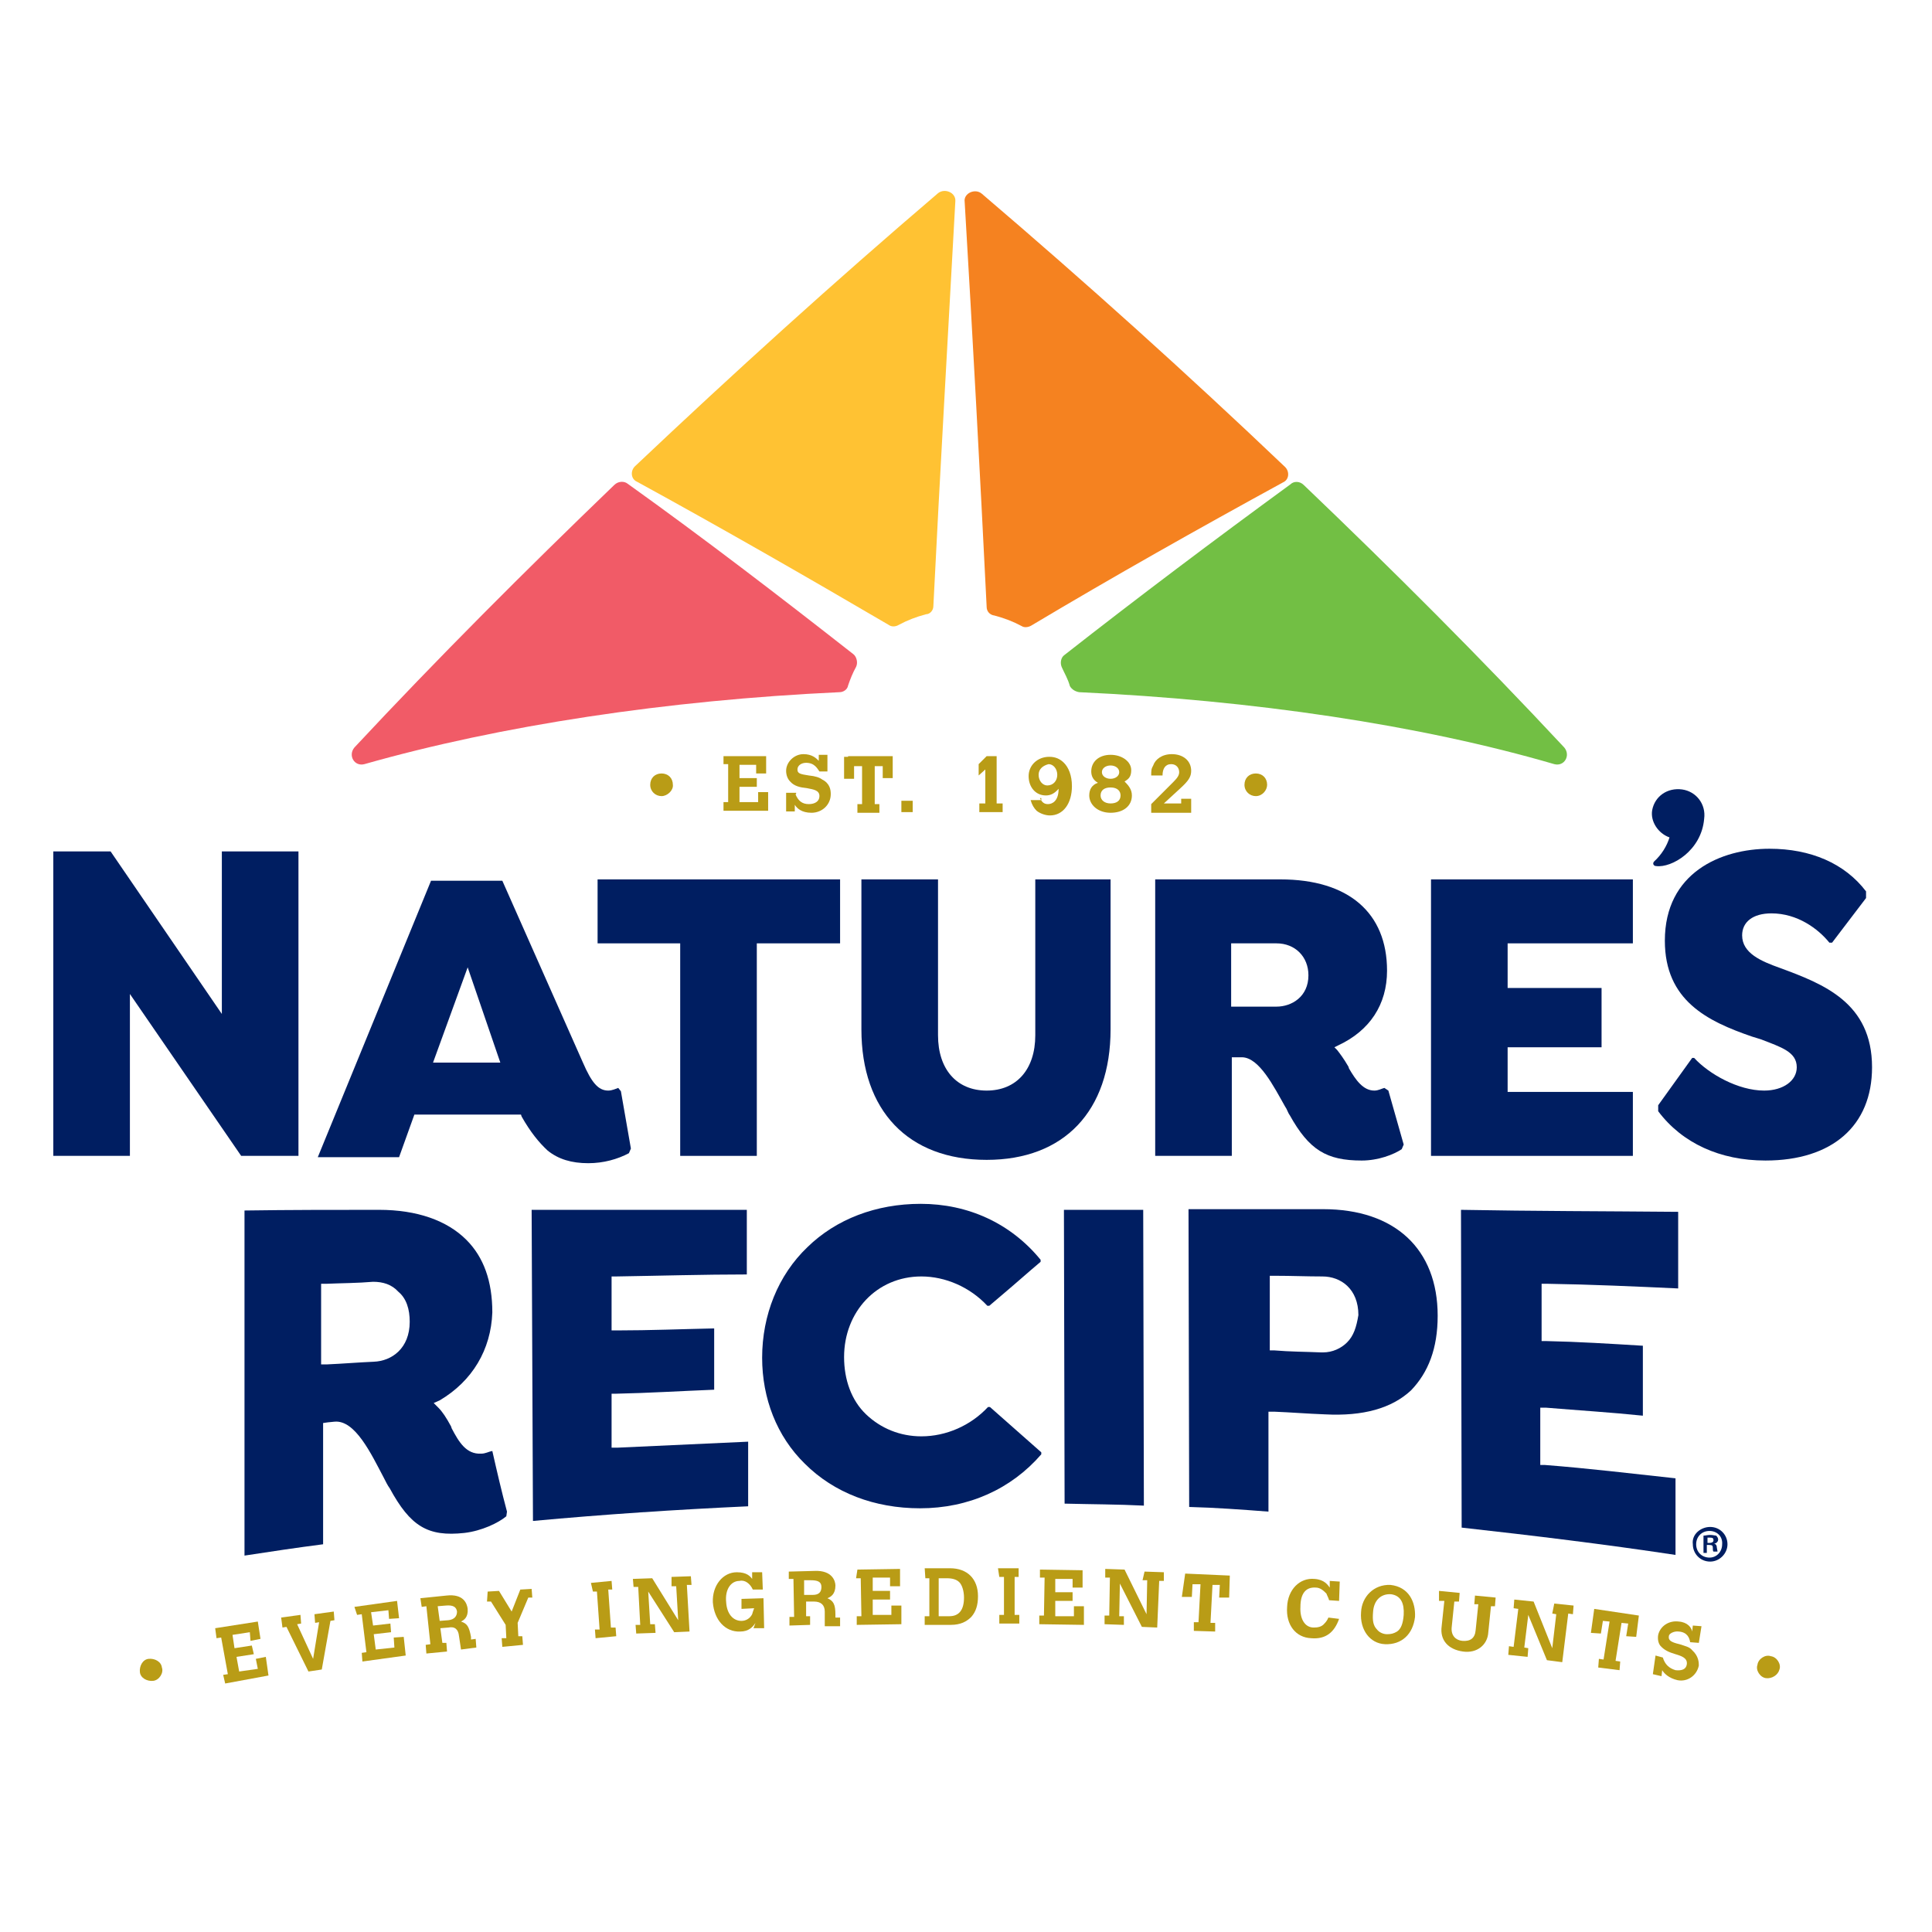 <?xml version="1.0" encoding="utf-8"?>
<!-- Generator: Adobe Illustrator 28.1.0, SVG Export Plug-In . SVG Version: 6.00 Build 0)  -->
<svg version="1.1" id="Layer_1" xmlns="http://www.w3.org/2000/svg" xmlns:xlink="http://www.w3.org/1999/xlink" x="0px" y="0px"
	 viewBox="0 0 290 290" style="enable-background:new 0 0 290 290;" xml:space="preserve">
<style type="text/css">
	.st0{fill:#B99C16;}
	.st1{fill:#F58220;}
	.st2{fill:#72BF44;}
	.st3{fill:#FFC233;}
	.st4{fill:#F15B67;}
	.st5{fill:#001E61;}
</style>
<g>
	<g>
		<g>
			<g>
				<g>
					<g>
						<g>
							<path class="st0" d="M99.3,119.5c-0.9,0-1.7-0.7-1.7-1.7s0.7-1.7,1.7-1.7s1.7,0.7,1.7,1.7
								C101.1,118.6,100.2,119.5,99.3,119.5z"/>
							<path class="st0" d="M108.6,113.5h6.4v2.6h-1.5v-1.3H111v2h2.6v1.3H111v2.3h2.8v-1.5h1.5v2.8h-6.7v-1.3h0.7v-5.7h-0.7v-1.3
								H108.6z"/>
							<path class="st0" d="M119.4,119.2c0.4,1,1,1.5,2,1.5c0.9,0,1.6-0.4,1.6-1.2c0-0.9-0.9-1-1.9-1.2c-1-0.1-1.9-0.3-2.5-1
								c-0.4-0.4-0.6-1-0.6-1.6c0-1.3,1.2-2.5,2.6-2.5c1.3,0,1.9,0.6,2.3,1v-0.9h1.3v2.5H123c-0.3-0.4-0.7-1.3-2-1.3
								c-0.7,0-1.3,0.4-1.3,1c0,0.6,0.4,0.7,1.7,0.9c1,0.1,1.6,0.3,2,0.6c1.2,0.6,1.3,1.6,1.3,2.2c0,1.6-1.3,2.8-2.9,2.8
								c-1.5,0-2.2-0.7-2.5-1.2v1H118v-2.8h1.5V119.2z"/>
							<path class="st0" d="M127.3,113.5h6.7v3.3h-1.5V115h-1.2v5.7h0.7v1.3h-3.3v-1.3h0.7V115h-1.2v1.9h-1.5v-3.3H127.3z"/>
							<path class="st0" d="M135.3,120.2h1.7v1.7h-1.7V120.2z"/>
							<path class="st0" d="M148.1,113.5h1.5v7.1h0.9v1.3H147v-1.3h0.9v-5.1l-1,0.9v-1.7L148.1,113.5z"/>
							<path class="st0" d="M156.1,119.8c0.3,0.6,0.6,0.9,1.2,0.9c0.6,0,1.6-0.4,1.6-2.3c-0.6,0.7-1.2,1-1.9,1
								c-1.6,0-2.6-1.3-2.6-2.9s1.3-2.9,3.1-2.9c0.9,0,1.6,0.3,2.2,0.9c0.7,0.7,1.2,1.9,1.2,3.5c0,2.6-1.3,4.4-3.3,4.4
								c-0.7,0-1.5-0.3-2-0.7c-0.4-0.4-0.7-0.9-0.9-1.6h1.6V119.8z M155.9,116.3c0,0.9,0.6,1.6,1.3,1.6c0.9,0,1.5-0.7,1.5-1.6
								c0-0.9-0.6-1.6-1.3-1.6C156.6,114.9,155.9,115.4,155.9,116.3z"/>
							<path class="st0" d="M169.9,119.4c0,1.6-1.3,2.6-3.2,2.6s-3.2-1.2-3.2-2.6c0-0.9,0.4-1.6,1.3-1.9c-0.7-0.4-1-1-1-1.7
								c0-1.5,1.2-2.5,2.9-2.5s3.1,1,3.1,2.3c0,0.9-0.3,1.3-1,1.7C169.4,117.9,169.9,118.5,169.9,119.4z M165.2,119.4
								c0,0.7,0.6,1.2,1.5,1.2c0.9,0,1.5-0.4,1.5-1.2c0-0.6-0.4-1.2-1.5-1.2C165.8,118.2,165.2,118.6,165.2,119.4z M165.4,115.9
								c0,0.6,0.6,1,1.3,1c0.7,0,1.3-0.4,1.3-1c0-0.6-0.6-1-1.3-1C166,114.9,165.4,115.3,165.4,115.9z"/>
							<path class="st0" d="M178.8,122h-6v-1.3l3.3-3.3c0.6-0.6,0.9-1,0.9-1.5c0-0.6-0.4-1.2-1.2-1.2c-0.9,0-1.3,0.7-1.3,1.7h-1.7
								c0-0.7,0-1,0.3-1.5c0.3-0.9,1.3-1.7,2.8-1.7c1.7,0,2.9,1,2.9,2.5c0,0.9-0.4,1.5-1.6,2.6l-2.5,2.3h2.6v-0.7h1.5V122z"/>
							<path class="st0" d="M188.5,119.5c-0.9,0-1.7-0.7-1.7-1.7s0.7-1.7,1.7-1.7c1,0,1.7,0.7,1.7,1.7
								C190.2,118.6,189.5,119.5,188.5,119.5z"/>
						</g>
					</g>
				</g>
			</g>
			<g>
				<path class="st0" d="M23,252.3c-0.9,0.1-1.9-0.4-2-1.3c-0.1-0.9,0.4-1.9,1.3-2c0.9-0.1,1.9,0.4,2,1.3
					C24.6,251.1,23.9,252.2,23,252.3z"/>
				<path class="st0" d="M32.3,244.4l6.4-1l0.4,2.6l-1.5,0.3l-0.1-1.3l-2.6,0.4l0.3,2l2.6-0.4l0.3,1.3l-2.6,0.4l0.4,2.2l2.8-0.4
					l-0.3-1.5l1.5-0.3l0.4,2.8l-6.5,1.2l-0.3-1.3l0.7-0.1l-1-5.5l-0.7,0.1L32.3,244.4z"/>
				<path class="st0" d="M42.2,242.8l2.9-0.4l0.1,1.3l-0.6,0.1L47,249l0.9-5.5l-0.6,0.1l-0.1-1.3l2.9-0.4l0.1,1.3l-0.6,0.1l-1.3,7.3
					l-2,0.3l-3.3-6.7l-0.6,0.1L42.2,242.8z"/>
				<path class="st0" d="M53.2,241.2l6.4-0.9l0.3,2.6l-1.5,0.1l-0.1-1.3l-2.6,0.3l0.3,2l2.6-0.3l0.1,1.3l-2.6,0.3l0.3,2.3l2.8-0.3
					l-0.1-1.5l1.5-0.1l0.3,2.8l-6.5,0.9l-0.1-1.3l0.7-0.1l-0.7-5.7l-0.7,0.1L53.2,241.2z"/>
				<path class="st0" d="M63.1,239.9l3.9-0.4c2.6-0.3,3.1,1.2,3.2,2c0.1,1.3-0.6,1.7-1,1.9c0.9,0.3,1.2,0.7,1.5,2.3v0.4l0.7-0.1
					l0.1,1.3l-2.3,0.3l-0.3-2c-0.1-1-0.6-1.5-1.6-1.3l-1.2,0.1l0.3,2.2h0.6l0.1,1.3l-3.1,0.3l-0.1-1.3l0.7-0.1l-0.6-5.7l-0.7,0.1
					L63.1,239.9z M65.7,241.1l0.3,2.2l1.3-0.1c0.9-0.1,1.3-0.6,1.3-1.3c-0.1-0.7-0.6-1-1.7-0.9L65.7,241.1z"/>
				<path class="st0" d="M73.2,238.9l1.7-0.1l1.9,3.1l1.3-3.3l1.7-0.1l0.1,1.3h-0.6l-1.6,3.8l0.1,2h0.6l0.1,1.3l-3.1,0.3l-0.1-1.3
					h0.7l-0.1-2l-2.2-3.5h-0.6L73.2,238.9z"/>
				<path class="st0" d="M88.7,237.6l3.1-0.3l0.1,1.3h-0.6l0.4,5.7h0.7l0.1,1.3l-3.1,0.3l-0.1-1.3h0.7l-0.4-5.7H89L88.7,237.6z"/>
				<path class="st0" d="M100.8,236.7l2.9-0.1l0.1,1.3h-0.7l0.4,7l-2.3,0.1l-3.9-6.1l0.3,4.9h0.7l0.1,1.3l-2.9,0.1l-0.1-1.3h0.7
					l-0.3-5.7h-0.7L95,237l2.9-0.1l3.9,6.3l-0.3-5.1h-0.7L100.8,236.7z"/>
				<path class="st0" d="M113.4,243.6c-0.4,0.6-1,1.3-2.3,1.3c-2.2,0.1-3.9-1.7-4.1-4.4c-0.1-2.5,1.5-4.5,3.6-4.5c1.5,0,2,0.6,2.3,1
					v-1h1.5l0.1,2.6h-1.5c-0.4-0.9-1.2-1.5-2-1.3c-1.3,0-2.2,1.3-2,3.2c0.1,1.7,1,2.8,2.3,2.8c0.7,0,1.3-0.4,1.6-1
					c0.1-0.3,0.1-0.4,0.3-0.9l-1.9,0.1v-1.5l3.3-0.1l0.1,4.5h-1.6L113.4,243.6z"/>
				<path class="st0" d="M118.4,235.9l3.9-0.1c2.6-0.1,3.1,1.5,3.1,2.2c0,1.3-0.7,1.7-1.2,1.9c0.9,0.4,1.2,0.9,1.2,2.5v0.4h0.7v1.3
					h-2.3v-2.2c0-1-0.6-1.5-1.6-1.5H121v2.2h0.6v1.3l-3.1,0.1v-1.3h0.7l-0.1-5.7h-0.7V235.9z M120.7,237.2v2.2h1.3
					c0.9,0,1.3-0.4,1.3-1.2s-0.6-1-1.6-1H120.7z"/>
				<path class="st0" d="M128.7,235.6l6.4-0.1v2.6h-1.5v-1.3H131v2h2.6v1.3H131v2.3h2.8V241h1.5v2.8l-6.7,0.1v-1.3h0.7l-0.1-5.7
					h-0.7L128.7,235.6z"/>
				<path class="st0" d="M138.8,235.4h3.8c2.6,0,4.2,1.6,4.2,4.2c0,1.3-0.3,2.3-1,3.1c-0.7,0.7-1.6,1.2-3.1,1.2h-3.9v-1.3h0.7v-5.7
					h-0.6L138.8,235.4z M142.5,242.6c1.5,0,2.2-1,2.2-2.8c0-1-0.3-1.9-0.7-2.3s-1-0.6-1.9-0.6h-1.2v5.7H142.5z"/>
				<path class="st0" d="M149.8,235.4h3.1v1.3h-0.6v5.7h0.7v1.3H150v-1.3h0.7v-5.7H150L149.8,235.4z"/>
				<path class="st0" d="M156.1,235.6l6.4,0.1v2.6H161V237h-2.6v2h2.6v1.3h-2.6v2.3h2.8v-1.5h1.5v2.8l-6.7-0.1v-1.3h0.7l0.1-5.7
					h-0.7L156.1,235.6z"/>
				<path class="st0" d="M171.8,235.9l2.9,0.1v1.3H174l-0.3,7l-2.3-0.1l-3.3-6.5l-0.1,4.9h0.7v1.3l-2.9-0.1v-1.3h0.7l0.1-5.7h-0.7
					v-1.3l2.9,0.1l3.3,6.7l0.1-5.1h-0.7L171.8,235.9z"/>
				<path class="st0" d="M177.9,236.2l6.7,0.3l-0.1,3.3H183l0.1-1.9H182l-0.3,5.7h0.7v1.3l-3.2-0.1v-1.3h0.7l0.3-5.7H179l-0.1,1.9
					h-1.5L177.9,236.2z"/>
				<path class="st0" d="M201,243c-0.7,2-2,3.1-4.2,2.9c-2.3-0.1-3.8-2-3.6-4.7c0.1-2.6,1.9-4.4,4.1-4.2c1.5,0.1,2,0.9,2.3,1.3v-1
					l1.5,0.1l-0.1,2.9l-1.5-0.1c-0.1-0.4-0.3-0.7-0.4-1c-0.4-0.4-0.9-0.9-1.6-0.9c-1.5-0.1-2.3,0.9-2.3,2.9c-0.1,1.7,0.6,3.1,2,3.1
					c0.6,0,1.2-0.1,1.6-0.6c0.1-0.1,0.4-0.4,0.6-0.9L201,243z"/>
				<path class="st0" d="M212.4,242.7c-0.3,2.6-2,4.2-4.5,4.1c-2.3-0.1-3.8-2.2-3.6-4.8c0.1-2.3,1.9-4.2,4.4-4.1
					C211.5,238.2,212.5,240.5,212.4,242.7z M206.1,242c-0.1,1.2,0,2,0.6,2.6c0.3,0.4,0.9,0.7,1.5,0.7s1-0.1,1.5-0.4
					c0.6-0.4,0.9-1.2,1-2.5c0.1-1.7-0.4-2.9-1.9-3.1C207.3,239.2,206.2,240.2,206.1,242z"/>
				<path class="st0" d="M216,238.8l3.1,0.3l-0.1,1.3h-0.7l-0.4,3.9c-0.1,1.2,0.6,1.9,1.6,2c1.2,0.1,1.9-0.4,2-1.6l0.4-3.9h-0.6
					l0.1-1.3l3.1,0.3l-0.1,1.3h-0.6l-0.4,3.9c-0.1,1.9-1.7,3.2-3.8,2.9c-2.2-0.3-3.5-1.7-3.2-3.8l0.4-3.8H216L216,238.8z"/>
				<path class="st0" d="M233.3,240.7l2.9,0.3l-0.1,1.3l-0.7-0.1l-0.9,7.3l-2.3-0.3l-2.8-6.8l-0.6,4.9l0.6,0.1l-0.1,1.3l-2.9-0.3
					l0.1-1.3l0.7,0.1l0.7-5.7l-0.7-0.1l0.1-1.3l2.9,0.3l2.8,7l0.6-5.1l-0.6-0.1L233.3,240.7z"/>
				<path class="st0" d="M239.3,241.5l6.7,1l-0.4,3.2l-1.5-0.1l0.3-1.9l-1-0.1l-0.9,5.7l0.7,0.1l-0.1,1.3l-3.2-0.4l0.1-1.3l0.7,0.1
					l0.9-5.7l-1-0.1l-0.3,1.9l-1.5-0.1L239.3,241.5z"/>
				<path class="st0" d="M249.6,248.8c0.3,1,0.9,1.6,1.9,1.9c0.9,0.1,1.6-0.1,1.7-0.9c0.1-0.9-0.7-1.2-1.7-1.5
					c-1-0.3-1.7-0.6-2.3-1.3c-0.3-0.4-0.4-1-0.3-1.6c0.3-1.3,1.6-2.2,3.1-2c1.3,0.1,1.9,0.9,2,1.5l0.1-0.9l1.3,0.1l-0.4,2.5
					l-1.3-0.1c-0.1-0.6-0.4-1.5-1.7-1.6c-0.7-0.1-1.5,0.3-1.5,0.7c-0.1,0.6,0.3,0.9,1.6,1.2c0.9,0.3,1.5,0.4,1.9,0.9
					c1,0.9,1,1.9,1,2.3c-0.3,1.5-1.7,2.5-3.2,2.2c-1.3-0.3-2-1-2.3-1.5l-0.1,0.9l-1.3-0.3l0.4-2.8L249.6,248.8z"/>
				<path class="st0" d="M265.1,251.9c-0.9-0.1-1.6-1.2-1.3-2c0.1-0.9,1.2-1.6,2-1.3c0.9,0.1,1.6,1.2,1.3,2
					C266.9,251.4,266,252,265.1,251.9z"/>
			</g>
		</g>
		<g>
			<path class="st1" d="M154.8,93.9c12.4-7.4,25-14.5,37.8-21.5c0.9-0.4,1-1.6,0.3-2.3c-14.7-14-29.8-27.6-45.5-41
				c-1-0.9-2.8-0.1-2.6,1.2c1.2,20.2,2.3,40.6,3.3,60.8c0,0.6,0.4,1.2,1.2,1.3c1.5,0.4,2.8,0.9,4.1,1.6
				C153.7,94.2,154.3,94.2,154.8,93.9z"/>
			<path class="st2" d="M162,103.9c26,1.2,51.1,4.9,71.3,10.8c1.5,0.4,2.5-1.3,1.5-2.5c-12.5-13.4-25.6-26.5-39.1-39.4
				c-0.6-0.6-1.5-0.6-2-0.1c-11.5,8.4-22.8,16.9-33.9,25.6c-0.6,0.4-0.7,1.3-0.4,1.9c0.4,0.9,0.9,1.7,1.2,2.8
				C160.9,103.5,161.4,103.8,162,103.9z"/>
			<path class="st3" d="M140.1,91c1-20.2,2.2-40.6,3.3-60.8c0.1-1.3-1.6-2-2.6-1.2c-15.7,13.4-30.8,27.1-45.5,41
				c-0.7,0.7-0.6,1.9,0.3,2.3c12.8,7,25.5,14.3,37.8,21.5c0.4,0.3,1,0.3,1.5,0c1.3-0.7,2.6-1.2,4.1-1.6
				C139.6,92.2,140.1,91.6,140.1,91z"/>
			<path class="st4" d="M92.2,72.8c-13.4,12.9-26.5,26-39,39.4c-1,1.2,0,2.9,1.5,2.5c20.4-5.8,45.4-9.6,71.3-10.8
				c0.6,0,1.2-0.4,1.3-1c0.3-0.9,0.7-1.9,1.2-2.8c0.3-0.6,0.1-1.5-0.4-1.9c-11.1-8.7-22.3-17.3-33.9-25.6
				C93.7,72.2,92.8,72.2,92.2,72.8z"/>
		</g>
		<g>
			<g>
				<polygon class="st5" points="44.8,173.5 44.8,127.8 33.3,127.8 33.3,152.2 16.6,127.8 8,127.8 8,173.5 19.5,173.5 19.5,149.2 
					36.2,173.5 				"/>
				<path class="st5" d="M92.8,163.3c-0.3,0.1-0.9,0.4-1.5,0.4c-1.5,0-2.5-1.2-3.8-4.2l-12.1-27.3H64.7l-17,41.5h12.2l2.3-6.4h16
					l0.1,0.3c1.3,2.3,2.6,3.9,3.9,5.1c1.6,1.3,3.6,1.9,6.1,1.9c2.3,0,4.4-0.6,6.1-1.5l0.3-0.7l-1.5-8.6L92.8,163.3z M65,159.5
					l5.2-14.3l4.9,14.3H65z"/>
				<polygon class="st5" points="126.1,132 89.7,132 89.7,141.6 102.1,141.6 102.1,173.5 113.6,173.5 113.6,141.6 126.1,141.6 				
					"/>
				<path class="st5" d="M166.7,132h-11.3v23.4c0,5.1-2.8,8.3-7.3,8.3c-4.5,0-7.3-3.2-7.3-8.3V132h-11.5v22.5
					c0,12.2,7,19.6,18.8,19.6c11.6,0,18.6-7.3,18.6-19.6V132z"/>
				<path class="st5" d="M207.8,163.3c-0.4,0.1-0.9,0.4-1.5,0.4c-1.7,0-2.8-1.6-3.8-3.3l-0.1-0.3c-0.7-1.2-1.3-2-1.7-2.5l-0.4-0.4
					l0.6-0.3c4.7-2.2,7.3-6.1,7.3-11.2c0-8.7-5.8-13.7-16-13.7h-18.8v41.5h11.5v-14.8h1.5c2.6,0,4.8,4.4,6.5,7.4
					c0.3,0.4,0.4,0.9,0.7,1.3c2.9,5.2,5.5,6.8,10.8,6.8c2.5,0,4.8-0.9,6-1.7l0.3-0.7l-2.3-8.1L207.8,163.3z M191.6,151.1h-6.8v-9.5
					h6.8c2.8,0,4.8,2,4.8,4.8C196.4,149.6,193.9,151.1,191.6,151.1z"/>
				<polygon class="st5" points="245.1,141.6 245.1,132 214.8,132 214.8,173.5 245.1,173.5 245.1,163.9 226.3,163.9 226.3,157.2 
					240.4,157.2 240.4,148.3 226.3,148.3 226.3,141.6 				"/>
				<path class="st5" d="M267.2,145.3L267.2,145.3c-2.8-1-5.7-2.2-5.7-4.9c0-2,1.6-3.3,4.4-3.3c3.9,0,7,2.3,8.7,4.4h0.4l5.1-6.7v-1
					c-3.2-4.2-8.3-6.4-14.5-6.4c-7.3,0-15.7,3.6-15.7,13.8c0,9,6.4,12.1,13.1,14.4c0.4,0.1,0.9,0.3,1.3,0.4c3.1,1.2,5.4,1.9,5.4,4.2
					c0,2-2,3.5-4.9,3.5c-3.9,0-8.3-2.5-10.5-4.9h-0.3l-5.1,7.1v0.9c3.6,4.8,9.3,7.4,16.1,7.4c10,0,16-5.2,16-14
					C281,150.5,273.7,147.7,267.2,145.3z"/>
			</g>
			<g>
				<path class="st5" d="M73.9,217.8L73.9,217.8c-0.6,0.1-1,0.4-1.7,0.4c-2.2,0.1-3.3-1.7-4.4-3.8l-0.1-0.3
					c-0.7-1.3-1.3-2.2-1.9-2.8l-0.7-0.7l0.9-0.4c4.9-2.9,7.7-7.6,7.9-13.2c0-4.7-1.3-8.3-3.9-10.9c-2.9-2.9-7.4-4.5-13.1-4.5
					c-6.7,0-13.4,0-20.2,0.1v51.8c3.9-0.6,7.9-1.2,11.8-1.7v-18.2l0.7-0.1l1-0.1c3.1-0.3,5.5,4.8,7.4,8.4c0.3,0.6,0.6,1.2,0.9,1.6
					c3.1,5.7,5.7,7.3,11.2,6.7c2.6-0.3,5.1-1.5,6.3-2.5l0.1-0.7C75.3,223.9,74.6,220.9,73.9,217.8z M56.1,204.4L56.1,204.4
					c-2.3,0.1-4.7,0.3-7,0.4h-0.9v-12.1H49c2.3-0.1,4.7-0.1,7-0.3c1.5,0,2.8,0.4,3.8,1.5c1.2,1,1.7,2.6,1.7,4.5
					C61.5,202.4,58.8,204.3,56.1,204.4z"/>
				<path class="st5" d="M80,228.3c10.8-1,21.5-1.7,32.3-2.2v-9.7c-6.5,0.3-13.1,0.6-19.6,0.9h-0.9v-8.1h0.7
					c4.8-0.1,9.7-0.4,14.7-0.6v-9.2c-4.8,0.1-9.7,0.3-14.5,0.3h-0.9v-8.1h0.7c6.5-0.1,13.1-0.3,19.6-0.3v-9.7c-10.8,0-21.5,0-32.3,0
					L80,228.3z"/>
				<path class="st5" d="M138.2,180.7L138.2,180.7c-6.7,0-12.7,2.3-17,6.5c-4.4,4.2-6.8,10.2-6.8,16.6c0,6.1,2.2,11.8,6.4,15.9
					c4.4,4.4,10.5,6.7,17.3,6.7c7.3,0,13.7-2.9,18.2-8.1V218c-2.6-2.3-5.1-4.5-7.7-6.8h-0.3c-2.6,2.8-6.3,4.4-10,4.4
					c-3.2,0-6.1-1.2-8.3-3.3s-3.3-5.2-3.3-8.6c0-6.8,4.9-12.1,11.6-12.1l0,0c3.6,0,7.3,1.6,9.9,4.4h0.3l2-1.7
					c1.9-1.6,3.8-3.3,5.7-4.9v-0.3C151.7,183.6,145.3,180.7,138.2,180.7z"/>
				<path class="st5" d="M159.8,225.7c3.9,0.1,8,0.1,11.9,0.3l-0.1-44.4c-3.9,0-7.9,0-11.9,0L159.8,225.7z"/>
				<path class="st5" d="M215.8,197.5c0-10-6.4-16-17.2-16l0,0c-6.7,0-13.4,0-20.2,0l0.1,44.7c3.9,0.1,8,0.4,11.9,0.7v-15h0.9
					c2.5,0.1,4.9,0.3,7.6,0.4c5.7,0.3,10-0.9,12.9-3.6C214.4,206,215.8,202.4,215.8,197.5z M202.2,201.5c-0.9,0.9-2.2,1.5-3.6,1.5
					c-0.1,0-0.1,0-0.3,0c-2.3-0.1-4.7-0.1-7-0.3h-0.7v-11.2h0.9c2.3,0,4.7,0.1,7,0.1c2.8,0,5.4,1.9,5.4,5.8
					C203.6,199.2,203.2,200.5,202.2,201.5z"/>
				<path class="st5" d="M219.3,181.6l0.1,47.7c10.8,1.2,21.5,2.5,32.1,4.1v-11.5c-6.5-0.7-13.1-1.5-19.6-2h-0.7v-8.6h0.9
					c4.8,0.4,9.7,0.7,14.5,1.2V202c-4.9-0.3-9.7-0.6-14.5-0.7h-0.7v-8.6h0.9c6.5,0.1,13.1,0.4,19.6,0.7v-11.5
					C240.9,181.8,230.1,181.8,219.3,181.6z"/>
			</g>
			<path class="st5" d="M255.8,122.9L255.8,122.9c0.3-2.2-1.2-4.1-3.3-4.4c-2.2-0.3-4.1,1-4.5,3.1c-0.3,1.7,0.9,3.5,2.6,4.1
				c-0.4,1.3-1.2,2.6-2.3,3.6c-0.3,0.3-0.1,0.7,0.3,0.7C250.9,130.3,255.4,127.7,255.8,122.9z"/>
		</g>
	</g>
	<g>
		<path class="st5" d="M256.7,229.2c1.5,0,2.6,1.2,2.6,2.6s-1.2,2.6-2.6,2.6c-1.5,0-2.6-1.2-2.6-2.6
			C253.9,230.3,255.3,229.2,256.7,229.2L256.7,229.2z M256.6,229.8c-1.2,0-2,0.9-2,2c0,1.2,0.9,2,2,2s1.9-0.9,1.9-2
			C258.6,230.6,257.7,229.8,256.6,229.8L256.6,229.8z M256.3,233.1h-0.6v-2.6c0.3,0,0.6-0.1,1-0.1s0.7,0.1,0.9,0.1
			c0.1,0.1,0.3,0.3,0.3,0.6c0,0.3-0.3,0.6-0.6,0.6l0,0c0.3,0.1,0.4,0.3,0.4,0.6c0.1,0.4,0.1,0.6,0.1,0.6h-0.6
			c-0.1-0.1-0.1-0.3-0.1-0.6c0-0.3-0.1-0.4-0.6-0.4h-0.3V233.1z M256.3,231.6h0.3c0.3,0,0.6-0.1,0.6-0.4c0-0.3-0.1-0.4-0.6-0.4
			c-0.1,0-0.3,0-0.3,0V231.6z"/>
	</g>
</g>
</svg>

